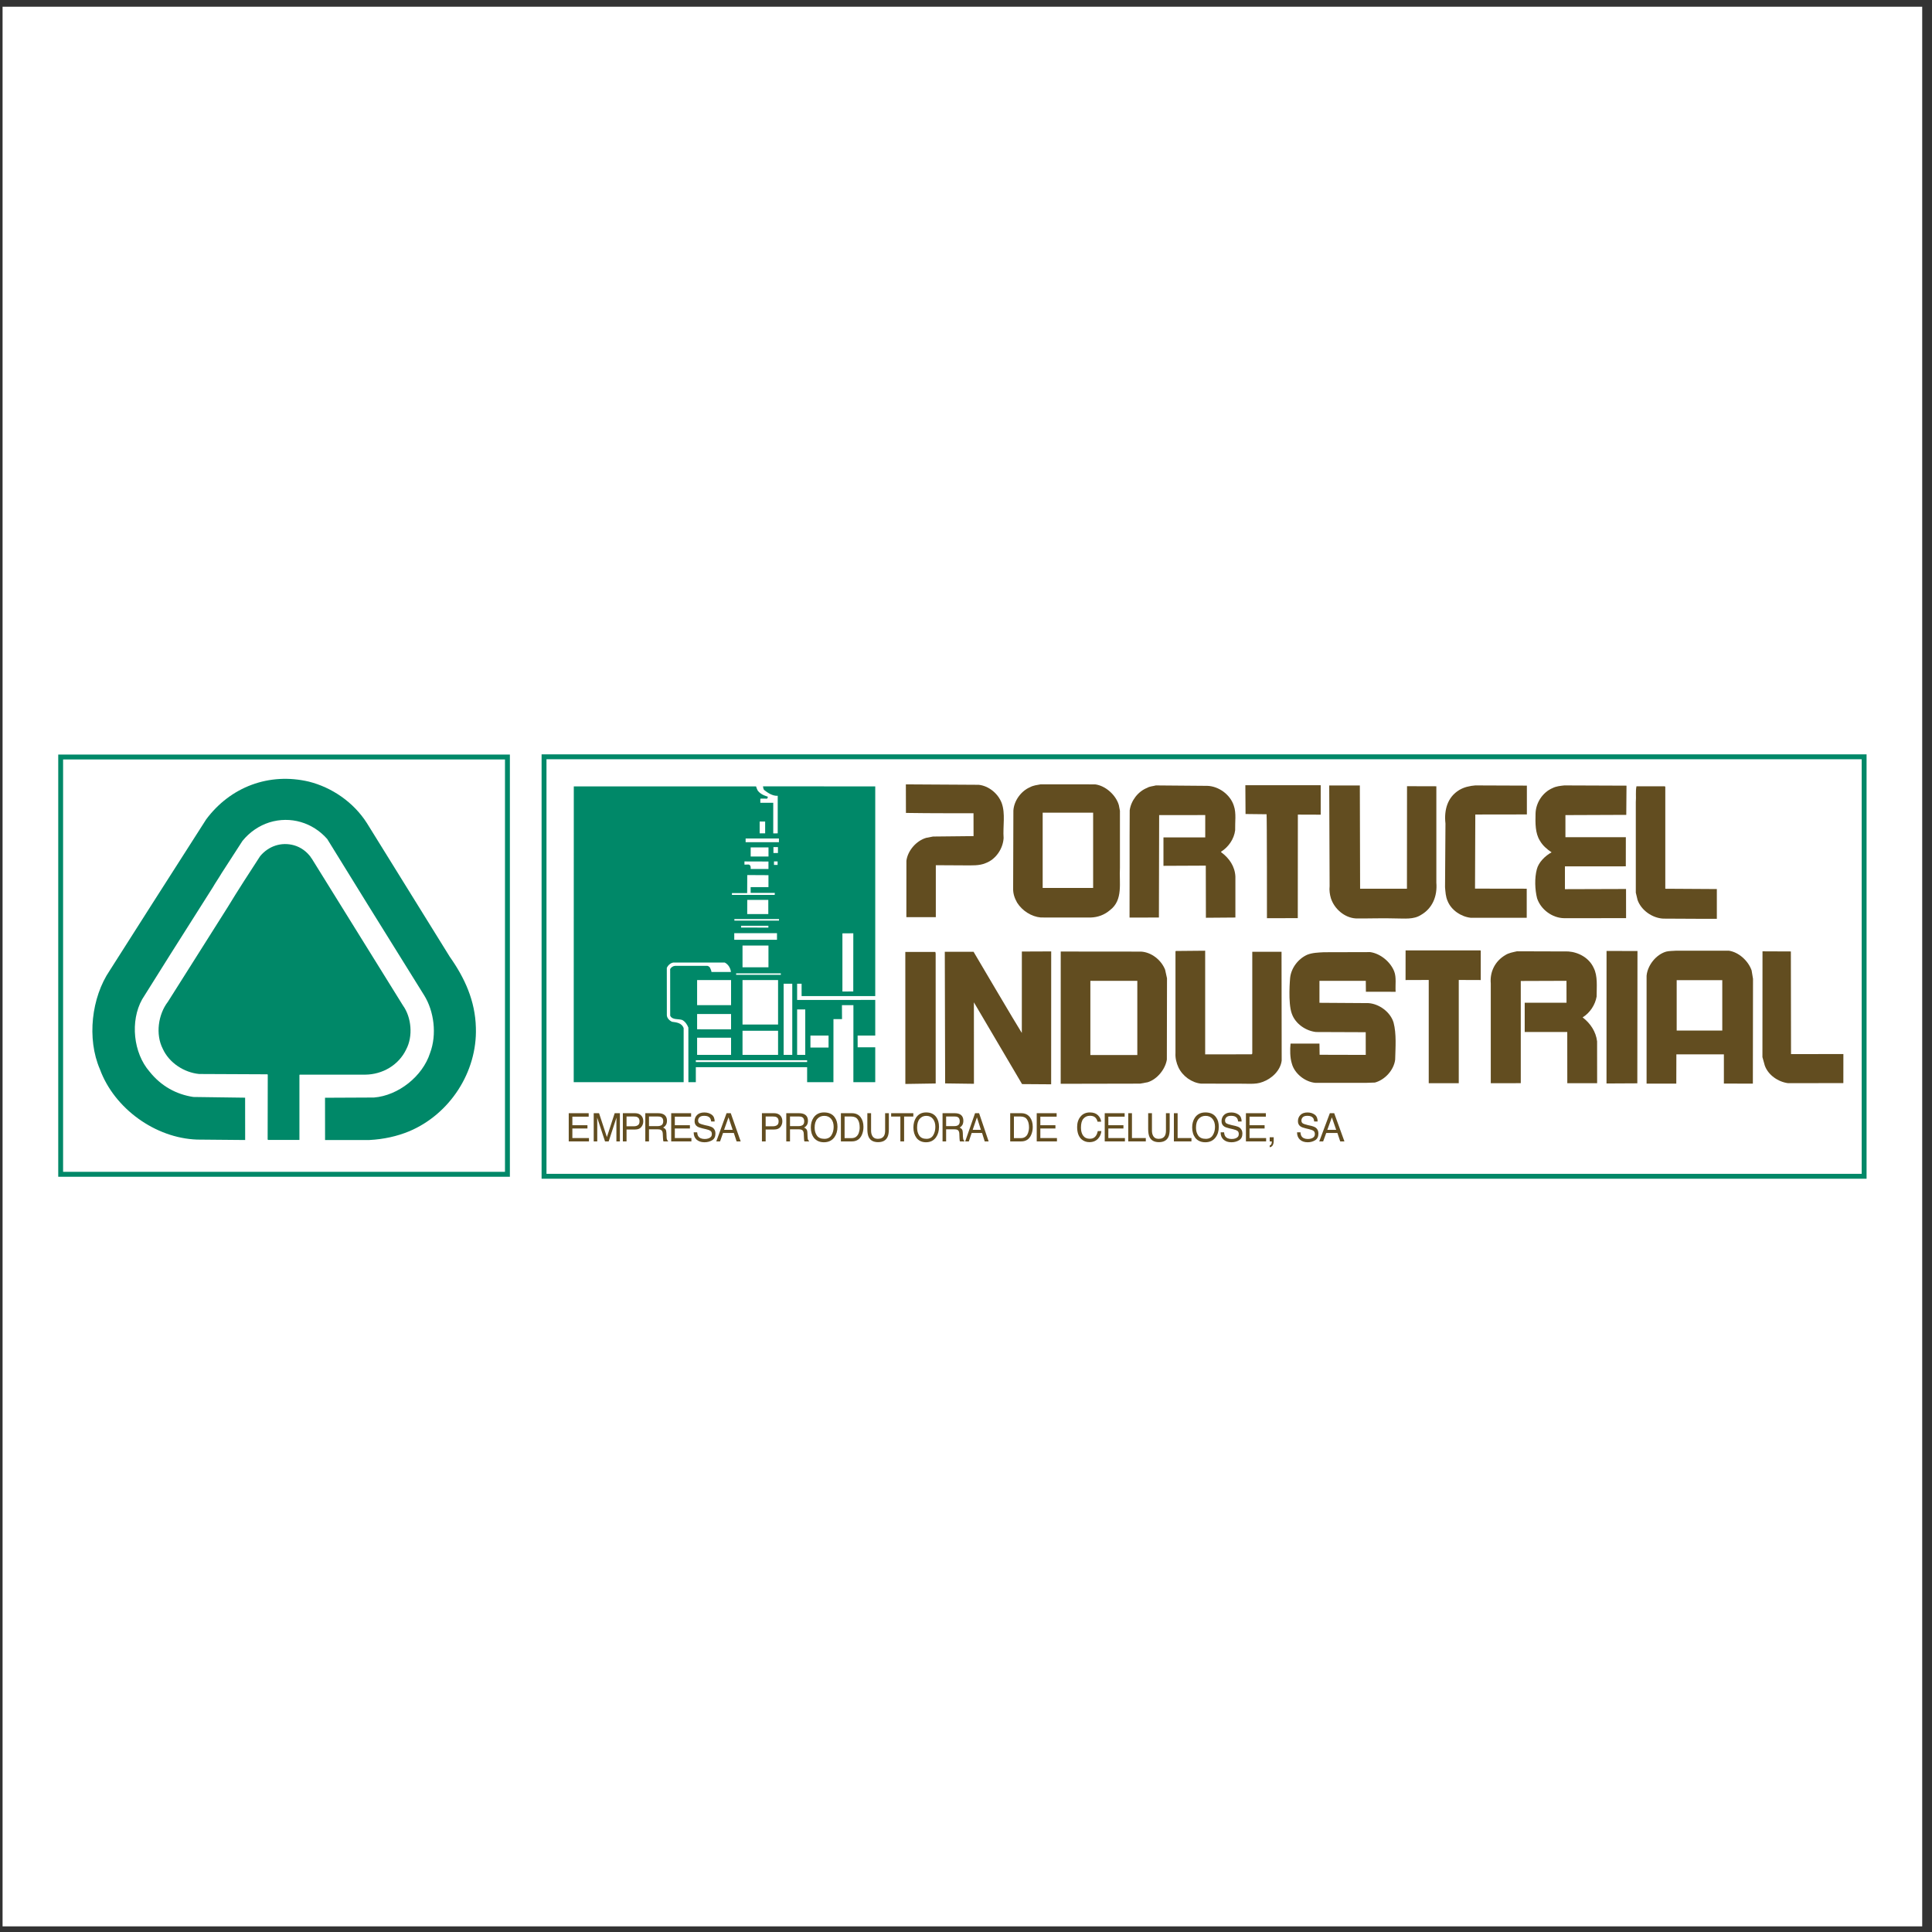 <?xml version="1.0" encoding="UTF-8"?>
<svg xmlns="http://www.w3.org/2000/svg" xmlns:xlink="http://www.w3.org/1999/xlink" width="194pt" height="194pt" viewBox="0 0 194 194" version="1.1">
<rect x="0" y="0" width="194" height="194" fill="#333333" stroke="none"/>
<g id="surface1">
<path style=" stroke:none;fill-rule:evenodd;fill:rgb(100%,100%,100%);fill-opacity:1;" d="M 0.258 0.676 L 193.016 0.676 L 193.016 193.434 L 0.258 193.434 L 0.258 0.676 "/>
<path style=" stroke:none;fill-rule:evenodd;fill:rgb(38.399%,30.199%,12.5%);fill-opacity:1;" d="M 148.688 95.461 L 148.688 98.41 L 146.48 98.402 L 146.48 108.77 L 143.465 108.77 L 143.465 98.402 L 141.137 98.41 L 141.141 95.43 L 148.641 95.43 L 148.688 95.461 "/>
<path style=" stroke:none;fill-rule:evenodd;fill:rgb(38.399%,30.199%,12.5%);fill-opacity:1;" d="M 121.016 105.875 L 125.684 105.867 L 125.746 105.801 L 125.746 95.57 L 128.684 95.574 L 128.699 106.5 C 128.574 107.492 127.715 108.309 126.785 108.641 C 126.406 108.797 125.98 108.828 125.555 108.828 C 123.867 108.797 122.262 108.828 120.605 108.812 C 119.672 108.719 118.762 108.074 118.336 107.191 C 118.129 106.746 118.004 106.246 118.035 105.742 L 118.035 95.523 L 118.082 95.492 L 121.016 95.465 L 121.016 105.875 "/>
<path style=" stroke:none;fill-rule:evenodd;fill:rgb(38.399%,30.199%,12.5%);fill-opacity:1;" d="M 164.426 95.496 L 164.41 108.781 L 161.316 108.797 L 161.32 95.488 L 164.426 95.496 "/>
<path style=" stroke:none;fill-rule:evenodd;fill:rgb(38.399%,30.199%,12.5%);fill-opacity:1;" d="M 157.484 95.539 C 158.523 95.617 159.566 96.184 160.023 97.18 C 160.449 97.996 160.324 99.086 160.324 100.066 C 160.184 100.883 159.676 101.688 158.918 102.16 C 159.707 102.758 160.262 103.613 160.371 104.574 L 160.375 108.77 L 157.379 108.77 L 157.375 103.629 L 153.102 103.629 L 153.102 100.691 L 157.301 100.691 L 157.297 98.488 L 152.707 98.504 L 152.707 108.766 L 149.695 108.77 L 149.695 98.758 C 149.586 97.574 150.137 96.5 151.16 95.902 C 151.508 95.68 151.922 95.617 152.328 95.523 L 157.484 95.539 "/>
<path style=" stroke:none;fill-rule:evenodd;fill:rgb(38.399%,30.199%,12.5%);fill-opacity:1;" d="M 105.551 108.879 L 102.629 108.859 L 97.793 100.648 L 97.797 108.828 L 94.906 108.789 L 94.871 95.57 L 97.758 95.57 C 97.758 95.57 102.133 103 102.605 103.723 L 102.609 95.547 L 105.555 95.535 L 105.551 108.879 "/>
<path style=" stroke:none;fill-rule:evenodd;fill:rgb(38.399%,30.199%,12.5%);fill-opacity:1;" d="M 179.844 105.848 L 185.102 105.84 L 185.098 108.758 L 179.547 108.766 C 178.566 108.641 177.555 107.961 177.211 107 L 176.973 106.148 L 176.98 95.527 L 179.828 95.539 L 179.844 105.848 "/>
<path style=" stroke:none;fill-rule:evenodd;fill:rgb(38.399%,30.199%,12.5%);fill-opacity:1;" d="M 93.953 95.746 L 93.957 108.797 L 90.91 108.844 L 90.906 95.586 L 93.922 95.59 L 93.953 95.746 "/>
<path style=" stroke:none;fill-rule:evenodd;fill:rgb(38.399%,30.199%,12.5%);fill-opacity:1;" d="M 137.59 95.605 C 138.602 95.746 139.621 96.578 139.996 97.539 C 140.234 98.141 140.094 98.898 140.141 99.59 L 137.156 99.586 L 137.145 98.488 L 132.492 98.488 C 132.492 98.488 132.492 99.969 132.492 100.695 L 137.398 100.727 C 138.484 100.789 139.621 101.625 139.934 102.68 C 140.234 103.816 140.125 105.172 140.094 106.402 C 139.969 107.441 139.07 108.434 138.059 108.703 L 137.152 108.734 L 132.086 108.734 C 131.043 108.641 129.988 107.805 129.719 106.797 C 129.531 106.199 129.527 105.422 129.59 104.789 L 132.492 104.793 L 132.508 105.914 L 137.141 105.926 L 137.137 103.648 L 132.145 103.629 C 131.121 103.516 130.078 102.809 129.719 101.797 C 129.309 100.711 129.547 98.188 129.547 98.188 C 129.652 97.207 130.348 96.281 131.262 95.871 C 131.77 95.664 132.367 95.648 132.949 95.617 L 137.59 95.605 "/>
<path style=" stroke:none;fill-rule:evenodd;fill:rgb(38.399%,30.199%,12.5%);fill-opacity:1;" d="M 168.363 98.422 L 172.941 98.422 L 172.941 103.484 L 168.363 103.484 Z M 173.586 95.461 C 174.594 95.602 175.555 96.484 175.887 97.445 L 176.027 98.285 L 176.012 108.812 L 173.102 108.805 L 173.102 105.871 L 168.332 105.871 L 168.324 108.812 L 165.34 108.812 L 165.34 97.98 C 165.434 96.941 166.281 95.852 167.309 95.555 C 167.621 95.477 167.988 95.492 168.355 95.461 L 173.586 95.461 "/>
<path style=" stroke:none;fill-rule:evenodd;fill:rgb(38.399%,30.199%,12.5%);fill-opacity:1;" d="M 109.488 98.488 L 114.203 98.488 L 114.203 105.938 L 109.488 105.938 Z M 114.582 95.555 C 115.621 95.617 116.602 96.391 116.992 97.367 L 117.184 98.234 L 117.168 106.402 C 117.012 107.363 116.207 108.371 115.246 108.672 L 114.488 108.812 L 106.508 108.828 L 106.512 95.547 L 114.582 95.555 "/>
<path style=" stroke:none;fill-rule:evenodd;fill:rgb(0%,53.299%,40.799%);fill-opacity:1;" d="M 85.68 99.555 L 85.684 93.715 L 84.59 93.723 L 84.59 99.562 Z M 77.719 86.852 L 78.082 86.852 L 78.082 86.496 L 77.719 86.496 Z M 78.688 105.922 L 79.555 105.922 L 79.555 98.781 L 78.688 98.781 Z M 80.043 105.922 L 80.859 105.922 L 80.859 101.363 L 80.043 101.363 Z M 78.215 84.195 L 74.871 84.195 L 74.871 84.566 L 78.215 84.57 Z M 77.164 86.508 L 74.754 86.5 L 74.754 86.82 L 75.191 86.812 C 75.445 86.887 75.375 87.258 75.375 87.258 L 77.164 87.258 Z M 77.164 87.879 L 75.035 87.867 L 75.027 89.68 L 73.496 89.68 L 73.496 89.863 L 77.793 89.863 L 77.801 89.66 L 75.375 89.66 L 75.375 89.078 L 77.164 89.078 Z M 78.223 92.285 L 73.742 92.285 L 73.742 92.441 L 78.223 92.441 Z M 77.156 92.961 L 74.414 92.961 L 74.414 93.141 L 77.156 93.145 Z M 73.73 94.367 L 78.02 94.367 L 78.02 93.703 L 73.73 93.703 Z M 74.559 97.129 L 77.164 97.129 L 77.164 94.945 L 74.559 94.945 Z M 77.148 91.785 L 77.148 90.363 L 75.035 90.363 L 75.031 91.785 Z M 81.379 105.191 L 83.199 105.191 L 83.199 103.984 L 81.379 103.984 Z M 69.871 106.641 L 81.047 106.641 L 81.047 106.461 L 69.871 106.461 Z M 76.281 83.68 L 76.832 83.68 L 76.832 82.492 L 76.281 82.492 Z M 77.664 85.656 L 78.117 85.656 L 78.117 85.062 L 77.664 85.062 Z M 74.559 102.875 L 78.129 102.875 L 78.129 98.41 L 74.559 98.41 Z M 73.918 97.887 L 78.406 97.887 L 78.406 97.742 L 73.918 97.742 Z M 74.559 105.922 L 78.129 105.922 L 78.129 103.504 L 74.559 103.504 Z M 75.379 86.008 L 77.168 86.008 L 77.168 85.09 L 75.379 85.09 Z M 70 100.934 L 73.41 100.934 L 73.41 98.41 L 70 98.41 Z M 73.41 101.824 L 70 101.82 L 70 103.355 L 73.41 103.359 Z M 70 105.922 L 73.41 105.922 L 73.41 104.203 L 70 104.203 Z M 75.918 78.965 C 75.973 79.141 76.02 79.262 76.09 79.391 C 76.418 79.84 77.086 79.988 77.086 79.988 C 77.086 79.988 77.16 80.266 76.848 80.191 L 76.348 80.195 L 76.348 80.609 L 77.645 80.613 L 77.645 83.684 L 78.094 83.68 L 78.094 79.91 C 77.559 79.941 77.055 79.586 76.715 79.312 C 76.656 79.219 76.633 79.082 76.613 78.961 L 87.887 78.965 L 87.887 100.02 L 80.492 100.023 L 80.492 98.781 L 80.043 98.781 L 80.043 100.41 L 87.887 100.406 L 87.887 103.984 L 86.117 103.984 L 86.121 105.164 L 87.887 105.164 L 87.887 108.664 L 85.691 108.664 L 85.695 100.934 L 84.543 100.934 L 84.551 102.332 L 83.691 102.332 L 83.688 108.664 L 81.047 108.664 L 81.047 107.16 L 69.871 107.16 L 69.871 108.664 L 69.125 108.664 L 69.121 103.184 C 69.012 102.895 68.809 102.582 68.508 102.422 C 68.113 102.281 67.516 102.445 67.297 101.988 L 67.293 97.309 C 67.391 97.133 67.578 96.996 67.797 96.984 L 71.031 96.984 C 71.172 97.016 71.297 97.113 71.344 97.285 C 71.398 97.406 71.414 97.422 71.445 97.598 L 73.395 97.598 C 73.363 97.238 73.145 96.844 72.781 96.656 L 67.594 96.656 C 67.324 96.699 67.055 96.945 66.957 97.199 L 66.961 101.953 C 66.977 102.234 67.23 102.488 67.469 102.598 C 67.926 102.66 68.445 102.707 68.648 103.227 L 68.648 108.664 L 57.609 108.664 L 57.617 78.965 L 75.918 78.965 "/>
<path style=" stroke:none;fill-rule:evenodd;fill:rgb(0%,53.299%,40.799%);fill-opacity:1;" d="M 32.641 114.473 L 32.637 110.23 L 37.551 110.207 C 39.992 110.016 42.438 108.078 43.184 105.738 C 43.883 103.887 43.594 101.535 42.578 99.922 L 36.984 90.926 L 32.859 84.25 C 31.402 82.59 29.172 81.922 27.055 82.578 C 26.031 82.902 25.082 83.535 24.348 84.438 L 22.25 87.684 C 21.973 88.16 21.648 88.617 21.371 89.098 L 17.059 95.906 L 14.27 100.352 C 13.059 102.527 13.379 105.727 15.02 107.609 C 16.176 109.059 17.703 109.895 19.418 110.152 L 24.613 110.223 L 24.617 114.473 L 19.789 114.43 C 15.609 114.285 11.484 111.32 10.035 107.375 C 8.699 104.289 9.188 100.152 11.016 97.457 L 15.273 90.77 L 20.703 82.277 C 23.133 79.012 27.023 77.543 31.023 78.488 C 33.305 79.066 35.492 80.527 36.852 82.668 L 41.957 90.902 L 45.164 96.074 C 46.66 98.191 47.719 100.488 47.785 103.195 C 47.93 107.645 45.164 111.879 41.098 113.594 C 39.863 114.105 38.523 114.398 37.094 114.473 L 32.641 114.473 "/>
<path style=" stroke:none;fill-rule:evenodd;fill:rgb(0%,53.299%,40.799%);fill-opacity:1;" d="M 26.875 114.418 L 26.887 107.922 L 26.855 107.875 L 20 107.844 C 18.496 107.699 16.992 106.738 16.344 105.312 C 15.598 103.855 15.887 101.859 16.855 100.598 L 22.863 91.094 C 23.91 89.367 25.016 87.672 26.117 85.977 C 26.953 84.961 28.246 84.516 29.539 84.883 C 30.199 85.074 30.812 85.508 31.234 86.109 C 31.188 86.168 31.277 86.145 31.289 86.188 L 40.465 100.969 C 41.32 102.16 41.488 104.055 40.785 105.379 C 40.027 106.965 38.391 107.898 36.672 107.91 L 30.086 107.91 L 30.066 107.957 L 30.066 114.465 L 26.922 114.465 L 26.875 114.418 "/>
<path style=" stroke:none;fill-rule:evenodd;fill:rgb(0%,53.299%,40.799%);fill-opacity:1;" d="M 187.184 75.746 L 54.383 75.746 L 54.383 118.363 L 187.43 118.363 L 187.43 75.746 Z M 186.938 76.238 C 186.938 76.719 186.938 117.391 186.938 117.871 C 186.449 117.871 55.363 117.871 54.875 117.871 C 54.875 117.391 54.875 76.719 54.875 76.238 C 55.363 76.238 186.449 76.238 186.938 76.238 "/>
<path style=" stroke:none;fill-rule:evenodd;fill:rgb(0%,53.299%,40.799%);fill-opacity:1;" d="M 50.953 75.766 L 5.848 75.766 L 5.848 118.164 L 51.199 118.164 L 51.199 75.766 Z M 50.707 76.258 C 50.707 76.738 50.707 117.188 50.707 117.668 C 50.227 117.668 6.82 117.668 6.336 117.668 C 6.336 117.188 6.336 76.738 6.336 76.258 C 6.82 76.258 50.227 76.258 50.707 76.258 "/>
<path style=" stroke:none;fill-rule:evenodd;fill:rgb(38.399%,30.199%,12.5%);fill-opacity:1;" d="M 57.109 111.781 L 59.113 111.781 L 59.113 112.129 L 57.473 112.129 L 57.473 112.988 L 58.988 112.988 L 58.988 113.316 L 57.473 113.316 L 57.473 114.277 L 59.141 114.277 L 59.141 114.613 L 57.109 114.613 L 57.109 111.781 "/>
<path style=" stroke:none;fill-rule:evenodd;fill:rgb(38.399%,30.199%,12.5%);fill-opacity:1;" d="M 59.617 111.781 L 60.152 111.781 L 60.941 114.176 L 61.723 111.781 L 62.246 111.781 L 62.246 114.613 L 61.895 114.613 L 61.895 112.941 C 61.895 112.887 61.898 112.789 61.898 112.656 C 61.902 112.523 61.902 112.379 61.902 112.223 L 61.121 114.613 L 60.754 114.613 L 59.965 112.223 L 59.965 112.312 C 59.965 112.379 59.965 112.488 59.969 112.629 C 59.969 112.77 59.973 112.875 59.973 112.941 L 59.973 114.613 L 59.617 114.613 L 59.617 111.781 "/>
<path style=" stroke:none;fill-rule:evenodd;fill:rgb(38.399%,30.199%,12.5%);fill-opacity:1;" d="M 62.543 111.781 L 63.777 111.781 C 64.023 111.781 64.219 111.852 64.367 111.996 C 64.516 112.137 64.594 112.336 64.594 112.594 C 64.594 112.812 64.527 113.008 64.391 113.172 C 64.262 113.336 64.055 113.418 63.777 113.418 L 62.914 113.418 L 62.914 114.613 L 62.543 114.613 Z M 63.992 112.172 C 63.91 112.129 63.797 112.113 63.656 112.113 L 62.914 112.113 L 62.914 113.094 L 63.656 113.094 C 63.824 113.094 63.957 113.055 64.059 112.98 C 64.164 112.91 64.219 112.781 64.219 112.594 C 64.219 112.387 64.145 112.246 63.992 112.172 "/>
<path style=" stroke:none;fill-rule:evenodd;fill:rgb(38.399%,30.199%,12.5%);fill-opacity:1;" d="M 66.031 113.078 C 66.203 113.078 66.34 113.043 66.441 112.973 C 66.543 112.898 66.598 112.77 66.598 112.582 C 66.598 112.379 66.527 112.242 66.383 112.168 C 66.305 112.129 66.203 112.113 66.078 112.113 L 65.168 112.113 L 65.168 113.078 Z M 64.797 111.781 L 66.07 111.781 C 66.277 111.781 66.449 111.812 66.586 111.875 C 66.844 111.996 66.973 112.219 66.973 112.543 C 66.973 112.715 66.938 112.855 66.867 112.961 C 66.801 113.07 66.707 113.156 66.586 113.223 C 66.695 113.266 66.773 113.324 66.828 113.398 C 66.883 113.473 66.91 113.59 66.918 113.758 L 66.934 114.137 C 66.934 114.242 66.945 114.324 66.957 114.375 C 66.98 114.469 67.02 114.527 67.078 114.551 L 67.078 114.613 L 66.621 114.613 C 66.609 114.59 66.598 114.555 66.594 114.52 C 66.586 114.48 66.578 114.406 66.574 114.297 L 66.551 113.824 C 66.543 113.637 66.477 113.512 66.352 113.449 C 66.281 113.418 66.168 113.398 66.016 113.398 L 65.168 113.398 L 65.168 114.613 L 64.797 114.613 L 64.797 111.781 "/>
<path style=" stroke:none;fill-rule:evenodd;fill:rgb(38.399%,30.199%,12.5%);fill-opacity:1;" d="M 67.398 111.781 L 69.398 111.781 L 69.398 112.129 L 67.762 112.129 L 67.762 112.988 L 69.277 112.988 L 69.277 113.316 L 67.762 113.316 L 67.762 114.277 L 69.426 114.277 L 69.426 114.613 L 67.398 114.613 L 67.398 111.781 "/>
<path style=" stroke:none;fill-rule:evenodd;fill:rgb(38.399%,30.199%,12.5%);fill-opacity:1;" d="M 70.004 113.699 C 70.016 113.859 70.051 113.988 70.113 114.09 C 70.238 114.277 70.457 114.371 70.766 114.371 C 70.906 114.371 71.031 114.352 71.148 114.309 C 71.367 114.23 71.48 114.09 71.48 113.883 C 71.48 113.727 71.434 113.617 71.34 113.555 C 71.246 113.488 71.098 113.434 70.895 113.387 L 70.523 113.301 C 70.281 113.242 70.109 113.18 70.008 113.109 C 69.832 112.992 69.746 112.816 69.746 112.582 C 69.746 112.328 69.832 112.117 70.004 111.953 C 70.172 111.789 70.414 111.707 70.727 111.707 C 71.016 111.707 71.262 111.781 71.461 111.926 C 71.66 112.066 71.762 112.297 71.762 112.613 L 71.414 112.613 C 71.395 112.461 71.352 112.344 71.293 112.262 C 71.18 112.113 70.988 112.043 70.715 112.043 C 70.496 112.043 70.34 112.09 70.242 112.184 C 70.148 112.277 70.098 112.391 70.098 112.516 C 70.098 112.656 70.156 112.758 70.27 112.82 C 70.34 112.859 70.508 112.914 70.766 112.977 L 71.152 113.062 C 71.336 113.109 71.48 113.168 71.582 113.242 C 71.754 113.379 71.84 113.57 71.84 113.824 C 71.84 114.137 71.73 114.359 71.512 114.496 C 71.289 114.629 71.031 114.699 70.738 114.699 C 70.402 114.699 70.133 114.605 69.938 114.426 C 69.746 114.246 69.652 114.004 69.656 113.699 L 70.004 113.699 "/>
<path style=" stroke:none;fill-rule:evenodd;fill:rgb(38.399%,30.199%,12.5%);fill-opacity:1;" d="M 73.57 113.453 L 73.152 112.199 L 72.707 113.453 Z M 72.957 111.781 L 73.379 111.781 L 74.375 114.613 L 73.965 114.613 L 73.688 113.766 L 72.602 113.766 L 72.305 114.613 L 71.926 114.613 L 72.957 111.781 "/>
<path style=" stroke:none;fill-rule:evenodd;fill:rgb(38.399%,30.199%,12.5%);fill-opacity:1;" d="M 76.508 111.781 L 77.742 111.781 C 77.988 111.781 78.184 111.852 78.332 111.996 C 78.484 112.137 78.559 112.336 78.559 112.594 C 78.559 112.812 78.492 113.008 78.359 113.172 C 78.227 113.336 78.02 113.418 77.742 113.418 L 76.883 113.418 L 76.883 114.613 L 76.508 114.613 Z M 77.961 112.172 C 77.875 112.129 77.766 112.113 77.621 112.113 L 76.883 112.113 L 76.883 113.094 L 77.621 113.094 C 77.789 113.094 77.922 113.055 78.027 112.98 C 78.133 112.91 78.184 112.781 78.184 112.594 C 78.184 112.387 78.109 112.246 77.961 112.172 "/>
<path style=" stroke:none;fill-rule:evenodd;fill:rgb(38.399%,30.199%,12.5%);fill-opacity:1;" d="M 80.188 113.078 C 80.359 113.078 80.496 113.043 80.598 112.973 C 80.703 112.898 80.754 112.77 80.754 112.582 C 80.754 112.379 80.68 112.242 80.539 112.168 C 80.465 112.129 80.363 112.113 80.234 112.113 L 79.328 112.113 L 79.328 113.078 Z M 78.953 111.781 L 80.227 111.781 C 80.438 111.781 80.609 111.812 80.742 111.875 C 81 111.996 81.129 112.219 81.129 112.543 C 81.129 112.715 81.094 112.855 81.027 112.961 C 80.961 113.07 80.867 113.156 80.742 113.223 C 80.848 113.266 80.93 113.324 80.984 113.398 C 81.039 113.473 81.07 113.59 81.074 113.758 L 81.09 114.137 C 81.094 114.242 81.102 114.324 81.113 114.375 C 81.137 114.469 81.176 114.527 81.234 114.551 L 81.234 114.613 L 80.777 114.613 C 80.766 114.59 80.758 114.555 80.75 114.52 C 80.742 114.48 80.734 114.406 80.73 114.297 L 80.707 113.824 C 80.699 113.637 80.633 113.512 80.508 113.449 C 80.438 113.418 80.324 113.398 80.176 113.398 L 79.328 113.398 L 79.328 114.613 L 78.953 114.613 L 78.953 111.781 "/>
<path style=" stroke:none;fill-rule:evenodd;fill:rgb(38.399%,30.199%,12.5%);fill-opacity:1;" d="M 83.816 112.188 C 84 112.438 84.094 112.758 84.094 113.148 C 84.094 113.57 83.984 113.922 83.781 114.203 C 83.535 114.531 83.188 114.699 82.734 114.699 C 82.312 114.699 81.98 114.555 81.738 114.266 C 81.523 113.984 81.418 113.637 81.418 113.215 C 81.418 112.828 81.508 112.504 81.695 112.227 C 81.93 111.879 82.281 111.703 82.742 111.703 C 83.227 111.703 83.586 111.863 83.816 112.188 Z M 83.492 113.988 C 83.637 113.75 83.711 113.469 83.711 113.152 C 83.711 112.82 83.625 112.551 83.457 112.348 C 83.289 112.148 83.059 112.047 82.766 112.047 C 82.48 112.047 82.25 112.145 82.07 112.348 C 81.891 112.547 81.801 112.844 81.801 113.238 C 81.801 113.551 81.879 113.816 82.031 114.031 C 82.184 114.246 82.434 114.355 82.781 114.355 C 83.109 114.355 83.344 114.23 83.492 113.988 "/>
<path style=" stroke:none;fill-rule:evenodd;fill:rgb(38.399%,30.199%,12.5%);fill-opacity:1;" d="M 85.473 114.285 C 85.598 114.285 85.703 114.273 85.785 114.242 C 85.926 114.195 86.047 114.098 86.137 113.957 C 86.211 113.844 86.266 113.695 86.297 113.516 C 86.316 113.41 86.324 113.309 86.324 113.219 C 86.324 112.867 86.258 112.598 86.121 112.402 C 85.988 112.207 85.77 112.113 85.469 112.113 L 84.809 112.113 L 84.809 114.285 Z M 84.438 111.781 L 85.547 111.781 C 85.926 111.781 86.219 111.918 86.426 112.195 C 86.609 112.445 86.703 112.766 86.703 113.152 C 86.703 113.453 86.648 113.727 86.539 113.969 C 86.344 114.398 86.012 114.613 85.543 114.613 L 84.438 114.613 L 84.438 111.781 "/>
<path style=" stroke:none;fill-rule:evenodd;fill:rgb(38.399%,30.199%,12.5%);fill-opacity:1;" d="M 87.469 111.781 L 87.469 113.531 C 87.469 113.738 87.508 113.906 87.582 114.043 C 87.691 114.25 87.883 114.355 88.145 114.355 C 88.457 114.355 88.672 114.242 88.785 114.02 C 88.848 113.898 88.879 113.738 88.879 113.531 L 88.879 111.781 L 89.254 111.781 L 89.254 113.371 C 89.254 113.719 89.211 113.988 89.117 114.176 C 88.953 114.52 88.637 114.688 88.172 114.688 C 87.711 114.688 87.395 114.52 87.23 114.176 C 87.141 113.988 87.094 113.719 87.094 113.371 L 87.094 111.781 L 87.469 111.781 "/>
<path style=" stroke:none;fill-rule:evenodd;fill:rgb(38.399%,30.199%,12.5%);fill-opacity:1;" d="M 91.711 111.781 L 91.711 112.117 L 90.785 112.117 L 90.785 114.613 L 90.41 114.613 L 90.41 112.117 L 89.484 112.117 L 89.484 111.781 L 91.711 111.781 "/>
<path style=" stroke:none;fill-rule:evenodd;fill:rgb(38.399%,30.199%,12.5%);fill-opacity:1;" d="M 94.027 112.188 C 94.199 112.438 94.289 112.758 94.289 113.148 C 94.289 113.57 94.188 113.922 93.988 114.203 C 93.754 114.531 93.418 114.699 92.984 114.699 C 92.582 114.699 92.262 114.555 92.031 114.266 C 91.824 113.984 91.719 113.637 91.719 113.215 C 91.719 112.828 91.809 112.504 91.984 112.227 C 92.215 111.879 92.547 111.703 92.992 111.703 C 93.457 111.703 93.801 111.863 94.027 112.188 Z M 93.711 113.988 C 93.852 113.75 93.922 113.469 93.922 113.152 C 93.922 112.82 93.84 112.551 93.676 112.348 C 93.516 112.148 93.297 112.047 93.012 112.047 C 92.742 112.047 92.52 112.145 92.348 112.348 C 92.176 112.547 92.09 112.844 92.09 113.238 C 92.09 113.551 92.164 113.816 92.309 114.031 C 92.457 114.246 92.699 114.355 93.031 114.355 C 93.344 114.355 93.57 114.23 93.711 113.988 "/>
<path style=" stroke:none;fill-rule:evenodd;fill:rgb(38.399%,30.199%,12.5%);fill-opacity:1;" d="M 95.828 113.078 C 95.996 113.078 96.129 113.043 96.223 112.973 C 96.324 112.898 96.371 112.77 96.371 112.582 C 96.371 112.379 96.305 112.242 96.168 112.168 C 96.094 112.129 95.996 112.113 95.871 112.113 L 95.004 112.113 L 95.004 113.078 Z M 94.645 111.781 L 95.867 111.781 C 96.066 111.781 96.23 111.812 96.363 111.875 C 96.609 111.996 96.734 112.219 96.734 112.543 C 96.734 112.715 96.699 112.855 96.637 112.961 C 96.57 113.07 96.48 113.156 96.363 113.223 C 96.465 113.266 96.543 113.324 96.594 113.398 C 96.648 113.473 96.676 113.59 96.68 113.758 L 96.691 114.137 C 96.699 114.242 96.707 114.324 96.719 114.375 C 96.742 114.469 96.777 114.527 96.836 114.551 L 96.836 114.613 L 96.395 114.613 C 96.387 114.59 96.375 114.555 96.367 114.52 C 96.359 114.48 96.355 114.406 96.348 114.297 L 96.328 113.824 C 96.32 113.637 96.254 113.512 96.137 113.449 C 96.07 113.418 95.961 113.398 95.816 113.398 L 95.004 113.398 L 95.004 114.613 L 94.645 114.613 L 94.645 111.781 "/>
<path style=" stroke:none;fill-rule:evenodd;fill:rgb(38.399%,30.199%,12.5%);fill-opacity:1;" d="M 98.496 113.453 L 98.098 112.199 L 97.672 113.453 Z M 97.91 111.781 L 98.316 111.781 L 99.273 114.613 L 98.879 114.613 L 98.613 113.766 L 97.57 113.766 L 97.285 114.613 L 96.918 114.613 L 97.91 111.781 "/>
<path style=" stroke:none;fill-rule:evenodd;fill:rgb(38.399%,30.199%,12.5%);fill-opacity:1;" d="M 102.473 114.285 C 102.598 114.285 102.703 114.273 102.781 114.242 C 102.926 114.195 103.047 114.098 103.141 113.957 C 103.211 113.844 103.266 113.695 103.297 113.516 C 103.316 113.41 103.328 113.309 103.328 113.219 C 103.328 112.867 103.258 112.598 103.121 112.402 C 102.988 112.207 102.77 112.113 102.473 112.113 L 101.812 112.113 L 101.812 114.285 Z M 101.438 111.781 L 102.547 111.781 C 102.926 111.781 103.219 111.918 103.426 112.195 C 103.609 112.445 103.703 112.766 103.703 113.152 C 103.703 113.453 103.648 113.727 103.539 113.969 C 103.348 114.398 103.016 114.613 102.543 114.613 L 101.438 114.613 L 101.438 111.781 "/>
<path style=" stroke:none;fill-rule:evenodd;fill:rgb(38.399%,30.199%,12.5%);fill-opacity:1;" d="M 104.102 111.781 L 106.102 111.781 L 106.102 112.129 L 104.465 112.129 L 104.465 112.988 L 105.98 112.988 L 105.98 113.316 L 104.465 113.316 L 104.465 114.277 L 106.133 114.277 L 106.133 114.613 L 104.102 114.613 L 104.102 111.781 "/>
<path style=" stroke:none;fill-rule:evenodd;fill:rgb(38.399%,30.199%,12.5%);fill-opacity:1;" d="M 110.254 111.988 C 110.441 112.176 110.551 112.391 110.57 112.633 L 110.207 112.633 C 110.168 112.449 110.082 112.305 109.965 112.199 C 109.84 112.09 109.668 112.039 109.445 112.039 C 109.176 112.039 108.957 112.137 108.789 112.332 C 108.621 112.527 108.543 112.828 108.543 113.234 C 108.543 113.566 108.617 113.836 108.766 114.039 C 108.918 114.246 109.141 114.348 109.438 114.348 C 109.711 114.348 109.922 114.242 110.062 114.023 C 110.137 113.91 110.195 113.762 110.234 113.574 L 110.594 113.574 C 110.562 113.871 110.457 114.121 110.273 114.324 C 110.059 114.566 109.762 114.688 109.391 114.688 C 109.074 114.688 108.809 114.586 108.59 114.391 C 108.305 114.125 108.16 113.719 108.16 113.168 C 108.16 112.75 108.27 112.406 108.484 112.141 C 108.715 111.848 109.035 111.703 109.441 111.703 C 109.789 111.703 110.059 111.797 110.254 111.988 "/>
<path style=" stroke:none;fill-rule:evenodd;fill:rgb(38.399%,30.199%,12.5%);fill-opacity:1;" d="M 110.93 111.781 L 112.93 111.781 L 112.93 112.129 L 111.293 112.129 L 111.293 112.988 L 112.809 112.988 L 112.809 113.316 L 111.293 113.316 L 111.293 114.277 L 112.957 114.277 L 112.957 114.613 L 110.93 114.613 L 110.93 111.781 "/>
<path style=" stroke:none;fill-rule:evenodd;fill:rgb(38.399%,30.199%,12.5%);fill-opacity:1;" d="M 113.293 111.781 L 113.664 111.781 L 113.664 114.277 L 115.055 114.277 L 115.055 114.613 L 113.293 114.613 L 113.293 111.781 "/>
<path style=" stroke:none;fill-rule:evenodd;fill:rgb(38.399%,30.199%,12.5%);fill-opacity:1;" d="M 115.672 111.781 L 115.672 113.531 C 115.672 113.738 115.711 113.906 115.785 114.043 C 115.891 114.25 116.082 114.355 116.344 114.355 C 116.656 114.355 116.871 114.242 116.984 114.02 C 117.047 113.898 117.078 113.738 117.078 113.531 L 117.078 111.781 L 117.453 111.781 L 117.453 113.371 C 117.453 113.719 117.41 113.988 117.32 114.176 C 117.152 114.52 116.836 114.688 116.375 114.688 C 115.91 114.688 115.598 114.52 115.43 114.176 C 115.34 113.988 115.293 113.719 115.293 113.371 L 115.293 111.781 L 115.672 111.781 "/>
<path style=" stroke:none;fill-rule:evenodd;fill:rgb(38.399%,30.199%,12.5%);fill-opacity:1;" d="M 117.875 111.781 L 118.25 111.781 L 118.25 114.277 L 119.637 114.277 L 119.637 114.613 L 117.875 114.613 L 117.875 111.781 "/>
<path style=" stroke:none;fill-rule:evenodd;fill:rgb(38.399%,30.199%,12.5%);fill-opacity:1;" d="M 122.109 112.188 C 122.297 112.438 122.383 112.758 122.383 113.148 C 122.383 113.57 122.281 113.922 122.07 114.203 C 121.828 114.531 121.48 114.699 121.027 114.699 C 120.605 114.699 120.273 114.555 120.031 114.266 C 119.82 113.984 119.711 113.637 119.711 113.215 C 119.711 112.828 119.801 112.504 119.984 112.227 C 120.223 111.879 120.574 111.703 121.035 111.703 C 121.52 111.703 121.879 111.863 122.109 112.188 Z M 121.781 113.988 C 121.93 113.75 122.004 113.469 122.004 113.152 C 122.004 112.82 121.918 112.551 121.75 112.348 C 121.582 112.148 121.352 112.047 121.059 112.047 C 120.773 112.047 120.543 112.145 120.363 112.348 C 120.184 112.547 120.094 112.844 120.094 113.238 C 120.094 113.551 120.172 113.816 120.324 114.031 C 120.48 114.246 120.727 114.355 121.074 114.355 C 121.402 114.355 121.637 114.23 121.781 113.988 "/>
<path style=" stroke:none;fill-rule:evenodd;fill:rgb(38.399%,30.199%,12.5%);fill-opacity:1;" d="M 122.918 113.699 C 122.926 113.859 122.965 113.988 123.027 114.09 C 123.152 114.277 123.367 114.371 123.68 114.371 C 123.82 114.371 123.945 114.352 124.059 114.309 C 124.281 114.23 124.391 114.09 124.391 113.883 C 124.391 113.727 124.348 113.617 124.254 113.555 C 124.156 113.488 124.008 113.434 123.809 113.387 L 123.438 113.301 C 123.191 113.242 123.023 113.18 122.922 113.109 C 122.746 112.992 122.66 112.816 122.66 112.582 C 122.66 112.328 122.746 112.117 122.914 111.953 C 123.086 111.789 123.324 111.707 123.641 111.707 C 123.926 111.707 124.172 111.781 124.371 111.926 C 124.574 112.066 124.676 112.297 124.676 112.613 L 124.324 112.613 C 124.309 112.461 124.266 112.344 124.203 112.262 C 124.094 112.113 123.898 112.043 123.629 112.043 C 123.41 112.043 123.25 112.09 123.156 112.184 C 123.059 112.277 123.012 112.391 123.012 112.516 C 123.012 112.656 123.066 112.758 123.18 112.82 C 123.254 112.859 123.422 112.914 123.68 112.977 L 124.062 113.062 C 124.25 113.109 124.391 113.168 124.492 113.242 C 124.664 113.379 124.754 113.57 124.754 113.824 C 124.754 114.137 124.645 114.359 124.422 114.496 C 124.203 114.629 123.945 114.699 123.652 114.699 C 123.312 114.699 123.047 114.605 122.852 114.426 C 122.66 114.246 122.562 114.004 122.57 113.699 L 122.918 113.699 "/>
<path style=" stroke:none;fill-rule:evenodd;fill:rgb(38.399%,30.199%,12.5%);fill-opacity:1;" d="M 125.109 111.781 L 127.109 111.781 L 127.109 112.129 L 125.469 112.129 L 125.469 112.988 L 126.984 112.988 L 126.984 113.316 L 125.469 113.316 L 125.469 114.277 L 127.137 114.277 L 127.137 114.613 L 125.109 114.613 L 125.109 111.781 "/>
<path style=" stroke:none;fill-rule:evenodd;fill:rgb(38.399%,30.199%,12.5%);fill-opacity:1;" d="M 127.496 115.016 C 127.582 115.004 127.645 114.938 127.68 114.828 C 127.699 114.77 127.707 114.715 127.707 114.664 C 127.707 114.656 127.707 114.645 127.703 114.637 C 127.703 114.629 127.703 114.625 127.699 114.613 L 127.496 114.613 L 127.496 114.195 L 127.898 114.195 L 127.898 114.586 C 127.898 114.738 127.867 114.871 127.805 114.988 C 127.746 115.105 127.645 115.172 127.496 115.199 L 127.496 115.016 "/>
<path style=" stroke:none;fill-rule:evenodd;fill:rgb(38.399%,30.199%,12.5%);fill-opacity:1;" d="M 130.586 113.699 C 130.594 113.859 130.629 113.988 130.691 114.09 C 130.812 114.277 131.027 114.371 131.332 114.371 C 131.469 114.371 131.594 114.352 131.707 114.309 C 131.926 114.23 132.031 114.09 132.031 113.883 C 132.031 113.727 131.984 113.617 131.895 113.555 C 131.801 113.488 131.656 113.434 131.461 113.387 L 131.098 113.301 C 130.855 113.242 130.688 113.18 130.59 113.109 C 130.418 112.992 130.332 112.816 130.332 112.582 C 130.332 112.328 130.418 112.117 130.586 111.953 C 130.75 111.789 130.988 111.707 131.297 111.707 C 131.574 111.707 131.816 111.781 132.016 111.926 C 132.211 112.066 132.309 112.297 132.309 112.613 L 131.965 112.613 C 131.949 112.461 131.91 112.344 131.852 112.262 C 131.738 112.113 131.551 112.043 131.285 112.043 C 131.066 112.043 130.914 112.09 130.82 112.184 C 130.727 112.277 130.68 112.391 130.68 112.516 C 130.68 112.656 130.734 112.758 130.844 112.82 C 130.914 112.859 131.078 112.914 131.332 112.977 L 131.711 113.062 C 131.895 113.109 132.031 113.168 132.133 113.242 C 132.301 113.379 132.387 113.57 132.387 113.824 C 132.387 114.137 132.277 114.359 132.062 114.496 C 131.844 114.629 131.594 114.699 131.309 114.699 C 130.973 114.699 130.711 114.605 130.523 114.426 C 130.332 114.246 130.242 114.004 130.242 113.699 L 130.586 113.699 "/>
<path style=" stroke:none;fill-rule:evenodd;fill:rgb(38.399%,30.199%,12.5%);fill-opacity:1;" d="M 134.172 113.453 L 133.738 112.199 L 133.281 113.453 Z M 133.535 111.781 L 133.973 111.781 L 135 114.613 L 134.578 114.613 L 134.293 113.766 L 133.172 113.766 L 132.863 114.613 L 132.473 114.613 L 133.535 111.781 "/>
<path style=" stroke:none;fill-rule:evenodd;fill:rgb(38.399%,30.199%,12.5%);fill-opacity:1;" d="M 98.277 78.805 C 99.277 78.91 100.215 79.672 100.582 80.629 C 100.977 81.695 100.691 83 100.777 84.152 C 100.715 85.219 99.996 86.305 98.953 86.676 C 98.344 86.938 97.602 86.895 96.887 86.895 L 93.969 86.879 L 93.969 92.098 L 91.012 92.098 L 91.016 86.438 C 91.145 85.414 92.016 84.414 93.012 84.129 L 93.688 84 L 97.758 83.957 L 97.754 81.66 C 97.754 81.66 93.168 81.672 90.969 81.629 L 90.961 78.762 L 98.277 78.805 "/>
<path style=" stroke:none;fill-rule:evenodd;fill:rgb(38.399%,30.199%,12.5%);fill-opacity:1;" d="M 132.617 78.867 L 132.617 81.805 L 130.324 81.797 L 130.316 92.195 L 127.219 92.199 C 127.219 92.199 127.223 81.762 127.18 81.762 L 125.07 81.738 L 125.051 78.848 L 132.617 78.848 L 132.617 78.867 "/>
<path style=" stroke:none;fill-rule:evenodd;fill:rgb(38.399%,30.199%,12.5%);fill-opacity:1;" d="M 136.574 89.242 L 141.277 89.238 L 141.285 78.945 L 144.23 78.953 L 144.23 88.633 C 144.34 89.961 143.859 91.199 142.688 91.871 C 141.945 92.352 141.035 92.223 140.098 92.223 C 138.836 92.18 137.469 92.242 136.141 92.223 C 135.008 92.156 133.988 91.266 133.641 90.199 C 133.531 89.828 133.465 89.395 133.512 88.98 L 133.473 78.871 L 136.547 78.871 L 136.574 89.242 "/>
<path style=" stroke:none;fill-rule:evenodd;fill:rgb(38.399%,30.199%,12.5%);fill-opacity:1;" d="M 121.242 78.91 C 122.395 78.953 123.547 79.801 123.895 80.91 C 124.156 81.652 124.004 82.566 124.027 83.371 C 123.918 84.238 123.371 85.047 122.613 85.523 L 122.613 85.566 C 123.441 86.176 124.004 87.004 124.051 88.023 L 124.051 92.133 L 121.09 92.156 L 121.656 92.156 L 121.09 92.156 L 121.078 86.922 L 116.828 86.941 L 116.828 84.09 L 121.023 84.09 L 121.023 81.844 L 116.395 81.848 L 116.371 92.133 L 113.422 92.137 C 113.441 88.613 113.414 84.871 113.438 81.367 C 113.566 80.41 114.262 79.477 115.195 79.109 C 115.457 78.953 115.762 78.953 116.066 78.867 L 121.242 78.91 "/>
<path style=" stroke:none;fill-rule:evenodd;fill:rgb(38.399%,30.199%,12.5%);fill-opacity:1;" d="M 153.32 78.887 L 153.32 81.781 L 148.141 81.789 L 148.113 89.23 L 153.305 89.238 L 153.305 92.156 L 147.668 92.156 C 146.711 92.047 145.73 91.395 145.363 90.48 C 145.164 90.047 145.145 89.566 145.102 89.09 L 145.145 82.695 C 144.992 81.348 145.34 80.043 146.535 79.324 C 147.016 79.043 147.559 78.91 148.145 78.867 L 153.32 78.887 "/>
<path style=" stroke:none;fill-rule:evenodd;fill:rgb(38.399%,30.199%,12.5%);fill-opacity:1;" d="M 167.219 79.02 L 167.219 89.242 L 172.395 89.273 L 172.395 92.262 C 172.395 92.262 168.785 92.262 167 92.242 C 165.914 92.18 164.805 91.414 164.434 90.371 L 164.258 89.633 L 164.258 80.543 C 164.305 80.02 164.219 79.477 164.324 78.953 L 167.176 78.953 L 167.219 79.02 "/>
<path style=" stroke:none;fill-rule:evenodd;fill:rgb(38.399%,30.199%,12.5%);fill-opacity:1;" d="M 163.324 78.891 L 163.301 81.824 L 157.191 81.848 L 157.191 84.066 L 163.258 84.066 C 163.258 84.043 163.254 86.992 163.254 86.992 L 157.141 86.996 L 157.141 89.285 L 163.277 89.266 L 163.281 92.195 L 157.062 92.199 C 155.867 92.18 154.715 91.328 154.344 90.199 C 154.125 89.328 154.082 88.176 154.32 87.285 C 154.496 86.59 155.148 85.938 155.801 85.586 C 155.344 85.281 154.91 84.914 154.625 84.414 C 154.148 83.652 154.168 82.652 154.191 81.695 C 154.215 80.629 154.887 79.562 155.91 79.129 C 156.258 78.953 156.672 78.91 157.082 78.867 L 163.324 78.891 "/>
<path style=" stroke:none;fill-rule:evenodd;fill:rgb(38.399%,30.199%,12.5%);fill-opacity:1;" d="M 104.699 81.602 L 109.766 81.602 L 109.766 89.164 L 104.699 89.164 Z M 109.969 78.762 C 111.016 78.891 112.066 79.848 112.348 80.848 L 112.457 81.414 L 112.457 87.133 C 112.367 88.656 112.805 90.371 111.453 91.395 C 110.891 91.871 110.238 92.113 109.5 92.133 L 104.512 92.129 C 103.578 92.047 102.648 91.461 102.129 90.633 C 101.887 90.199 101.715 89.742 101.734 89.195 L 101.758 81.391 C 101.82 80.41 102.52 79.434 103.434 79.043 C 103.758 78.867 104.129 78.824 104.496 78.758 L 109.969 78.762 "/>
</g>
</svg>
